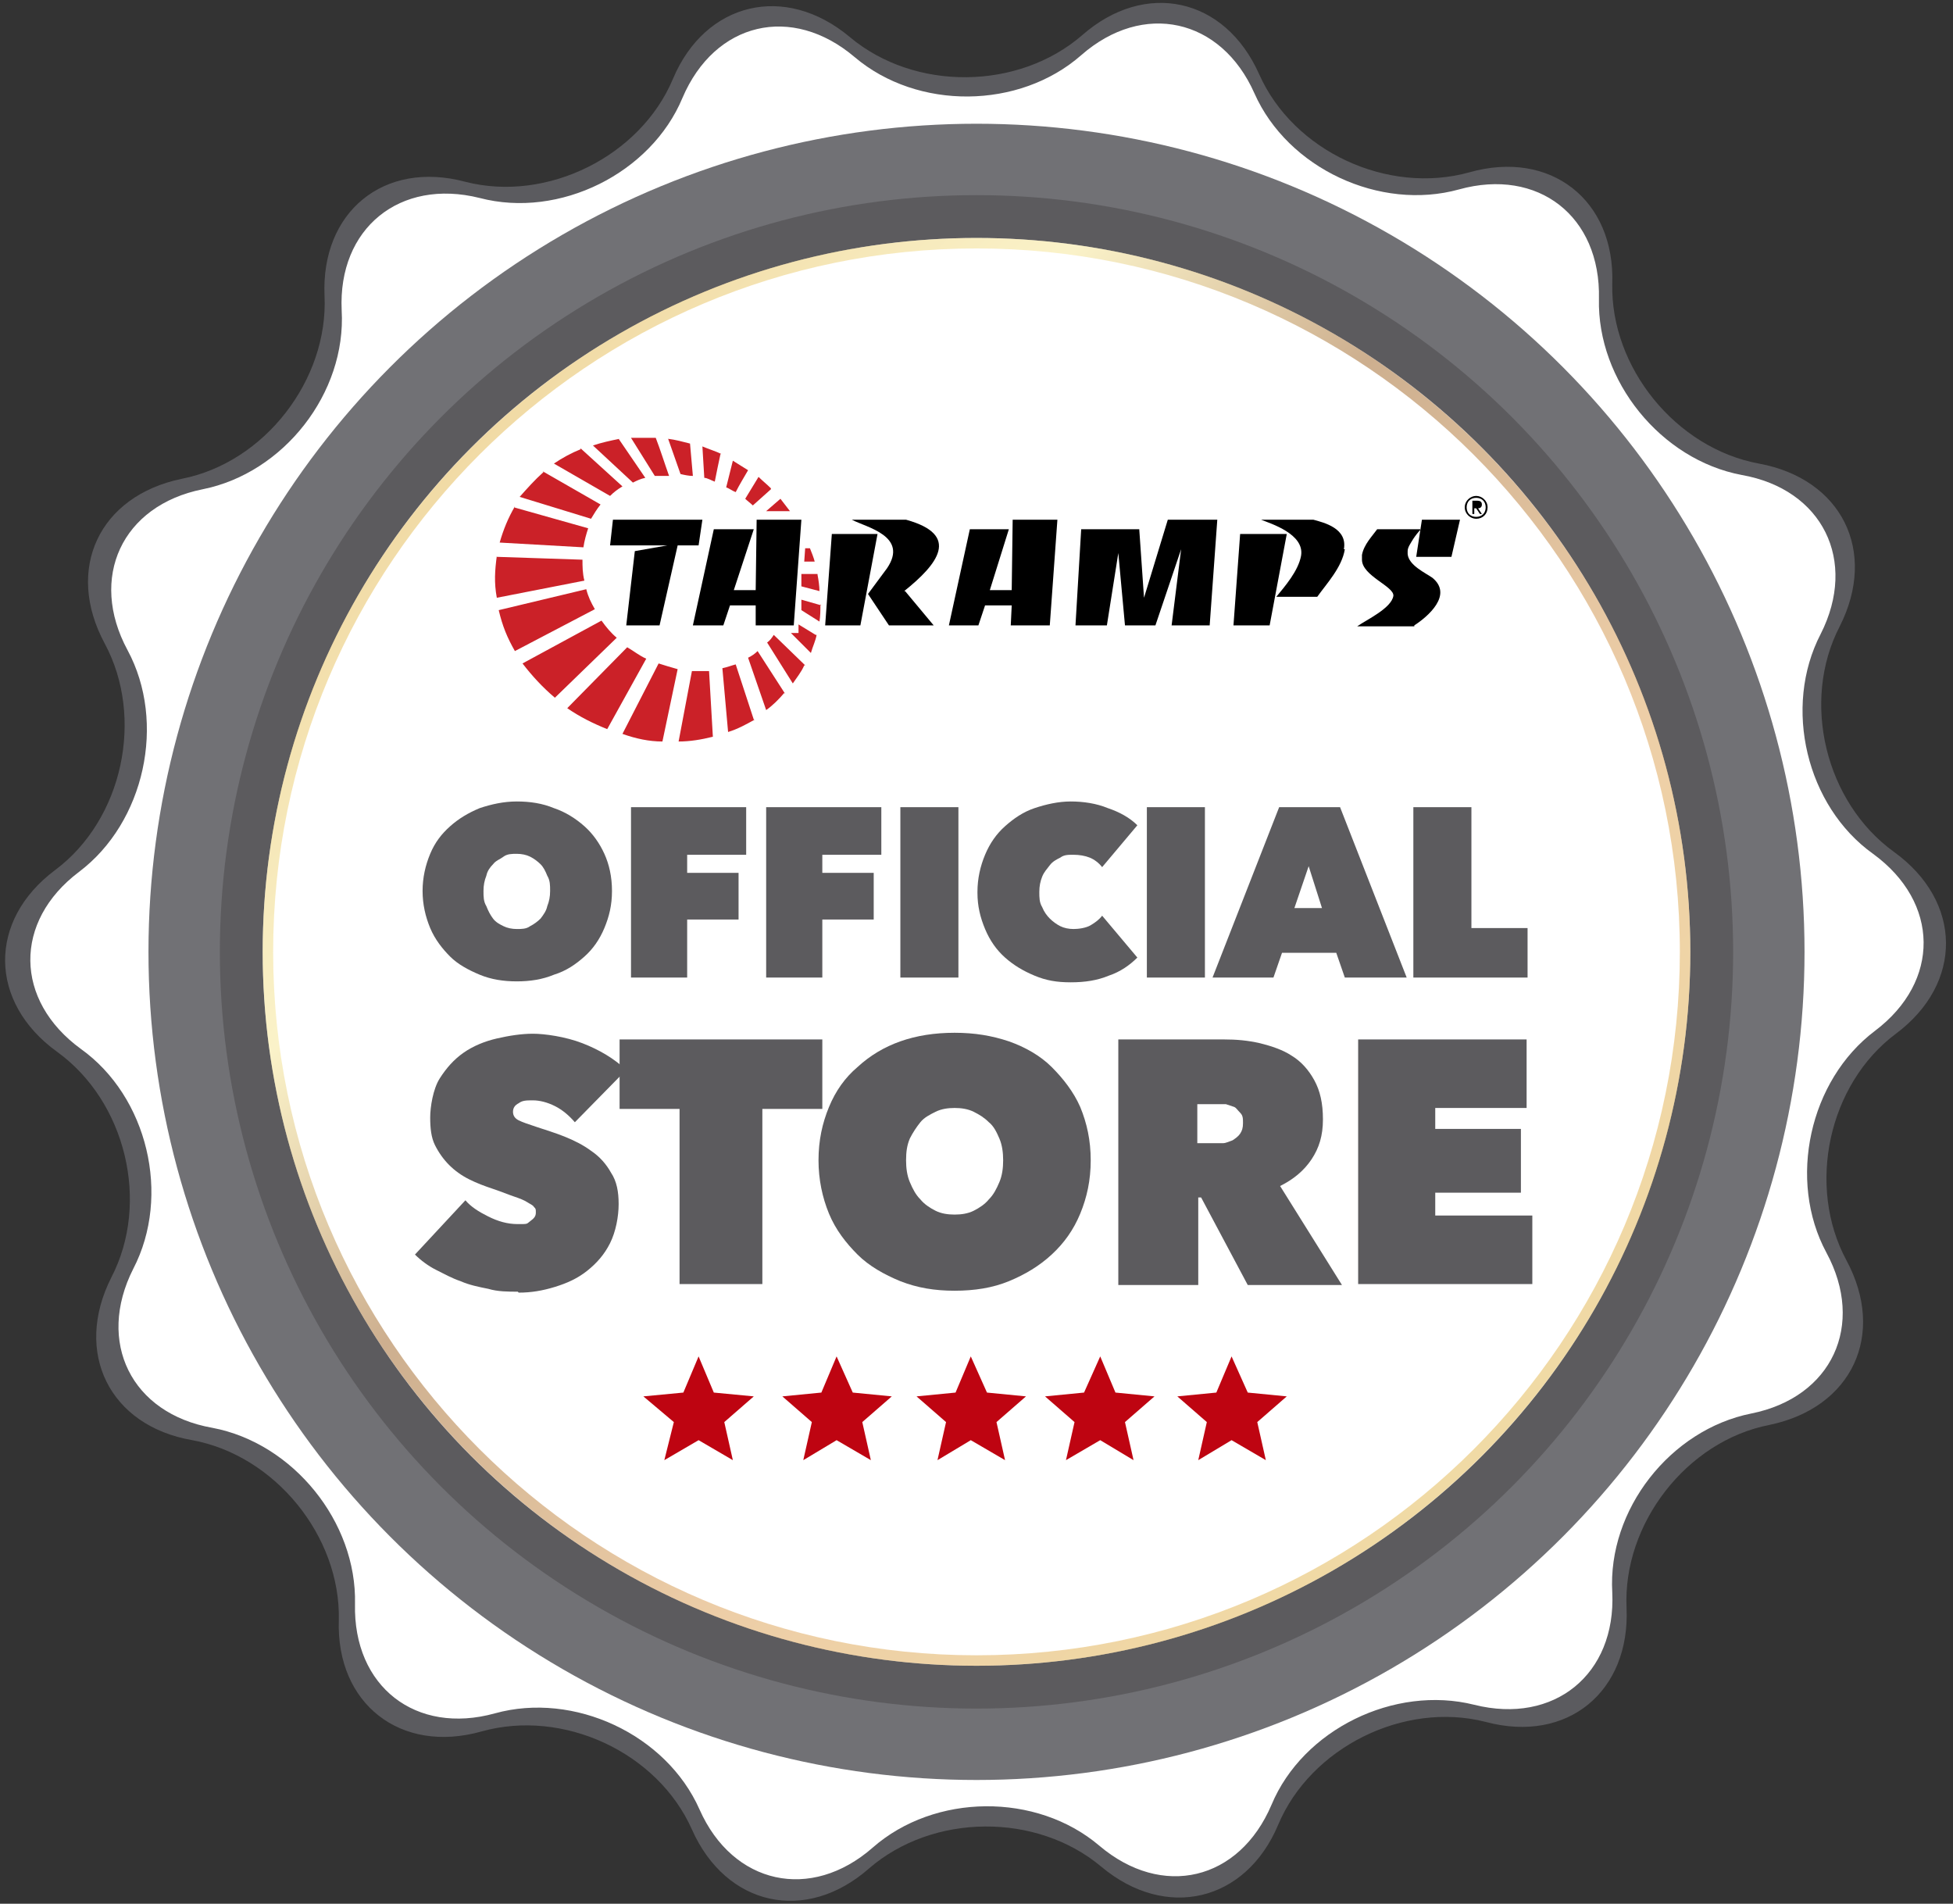 <?xml version="1.0" encoding="UTF-8"?>
<svg id="Camada_1" xmlns="http://www.w3.org/2000/svg" version="1.1" xmlns:xlink="http://www.w3.org/1999/xlink" viewBox="0 0 205.2 200">
  <rect x="0" y="0" width="205.2" height="200" fill="#333333" stroke="none"/>
  <!-- Generator: Adobe Illustrator 29.3.0, SVG Export Plug-In . SVG Version: 2.1.0 Build 146)  -->
  <defs>
    <style>
      .st0 {
        fill: url(#Gradiente_sem_nome);
        isolation: isolate;
        opacity: .5;
      }

      .st1 {
        fill: #cb2128;
      }

      .st2 {
        fill: #fff;
      }

      .st3 {
        fill: #5b5b5f;
      }

      .st4 {
        fill: #be0411;
      }

      .st5 {
        fill: #5c5b5e;
      }

      .st6 {
        fill: #717175;
      }
    </style>
    <linearGradient id="Gradiente_sem_nome" data-name="Gradiente sem nome" x1="272.2" y1="1246.9" x2="378.3" y2="1353" gradientTransform="translate(-222.7 -1200)" gradientUnits="userSpaceOnUse">
      <stop offset="0" stop-color="#e3b64b"/>
      <stop offset=".1" stop-color="#eed275"/>
      <stop offset=".2" stop-color="#f7e794"/>
      <stop offset=".4" stop-color="#9c6020"/>
      <stop offset=".7" stop-color="#dc9d50"/>
      <stop offset="1" stop-color="#e3b64b"/>
    </linearGradient>
  </defs>
  <g>
    <g>
      <path class="st3" d="M134.3,191.7c-3.4,8.1-11.8,10.1-18.6,4.4-6.8-5.7-17.7-5.6-24.4.2-6.6,5.8-15,4-18.6-4.1-3.6-8.1-13.5-12.7-22.1-10.3-8.5,2.4-15.3-2.9-15-11.7.2-8.8-6.7-17.3-15.4-18.9-8.7-1.5-12.5-9.2-8.5-17.1,4.1-7.9,1.5-18.5-5.7-23.7-7.2-5.2-7.3-13.8-.2-19.1s9.4-16,5.2-23.8c-4.2-7.8-.6-15.5,8.1-17.3,8.7-1.7,15.4-10.4,15-19.2-.4-8.8,6.2-14.3,14.8-12,8.6,2.2,18.4-2.7,21.8-10.8s11.8-10.1,18.6-4.4c6.8,5.7,17.7,5.6,24.4-.2,6.6-5.8,15-4,18.6,4.1,3.6,8.1,13.5,12.7,22.1,10.3,8.5-2.4,15.3,2.9,15,11.7-.2,8.8,6.7,17.3,15.4,18.9,8.7,1.6,12.5,9.2,8.5,17.1-4.1,7.9-1.5,18.5,5.7,23.7,7.2,5.2,7.3,13.8.2,19.1-7.1,5.3-9.4,16-5.2,23.8,4.2,7.8.6,15.5-8.1,17.3-8.7,1.7-15.4,10.4-15,19.2.4,8.8-6.2,14.3-14.8,12-8.6-2.2-18.4,2.7-21.8,10.8Z"/>
      <path class="st2" d="M133.6,189.6c-3.4,8-11.5,9.9-18.1,4.3-6.6-5.6-17.3-5.5-23.8.2-6.5,5.7-14.7,3.9-18.2-4-3.5-7.9-13.2-12.4-21.5-10.1-8.3,2.3-14.9-2.8-14.7-11.5.2-8.6-6.5-16.9-15-18.5-8.5-1.5-12.2-9-8.3-16.7,4-7.7,1.5-18.1-5.5-23.1-7-5.1-7.1-13.4-.2-18.6,6.9-5.2,9.2-15.7,5.1-23.3-4.1-7.6-.6-15.2,7.9-16.9,8.5-1.7,15.1-10.1,14.6-18.8-.4-8.6,6.1-13.9,14.5-11.8,8.4,2.2,18-2.6,21.3-10.5,3.4-8,11.5-9.9,18.1-4.3,6.6,5.6,17.3,5.5,23.8-.2,6.5-5.7,14.7-3.9,18.2,4,3.5,7.9,13.2,12.4,21.5,10.1,8.3-2.3,14.9,2.8,14.7,11.5-.2,8.6,6.5,16.9,15,18.5,8.5,1.5,12.2,9,8.3,16.7-4,7.7-1.5,18.1,5.5,23.1,7,5.1,7.1,13.4.2,18.6-6.9,5.2-9.2,15.7-5.1,23.3,4.1,7.6.6,15.2-7.9,16.9-8.5,1.7-15.1,10.1-14.6,18.8.4,8.6-6.1,13.9-14.5,11.8-8.4-2.1-18,2.6-21.3,10.5Z"/>
      <circle class="st6" cx="102.6" cy="100" r="87"/>
      <circle class="st5" cx="102.6" cy="100" r="79.5"/>
      <circle class="st2" cx="102.6" cy="100" r="75"/>
      <path class="st0" d="M102.6,26.1c40.7,0,73.9,33.1,73.9,73.9s-33.1,73.9-73.9,73.9c-40.7,0-73.9-33.1-73.9-73.9S61.9,26.1,102.6,26.1M102.6,25c-41.4,0-75,33.6-75,75s33.6,75,75,75,75-33.6,75-75S144,25,102.6,25h0Z"/>
    </g>
    <g>
      <path class="st5" d="M44.4,93.6c0-1.4.3-2.7.8-3.9s1.2-2.1,2.1-2.9c.9-.8,1.9-1.4,3.1-1.9,1.2-.4,2.5-.7,3.9-.7s2.7.2,3.9.7c1.2.4,2.3,1.1,3.2,1.9s1.6,1.8,2.1,2.9.8,2.4.8,3.9-.3,2.7-.8,3.9-1.2,2.2-2.1,3-1.9,1.5-3.2,1.9c-1.2.5-2.5.7-3.9.7s-2.7-.2-3.9-.7-2.3-1.1-3.1-1.9-1.6-1.8-2.1-3c-.5-1.2-.8-2.5-.8-3.9ZM50.8,93.6c0,.6,0,1.1.3,1.6.2.5.4.9.7,1.3.3.4.7.6,1.1.8.4.2.9.3,1.4.3s1,0,1.4-.3c.4-.2.8-.5,1.1-.8.3-.4.6-.8.7-1.3.2-.5.3-1,.3-1.6s0-1.1-.3-1.6c-.2-.5-.4-.9-.7-1.2-.3-.3-.7-.6-1.1-.8-.4-.2-.9-.3-1.4-.3s-1,0-1.4.3-.8.4-1.1.8c-.3.3-.6.7-.7,1.2-.2.5-.3,1-.3,1.6Z"/>
      <path class="st5" d="M72.1,91.7h5.5v4.9h-5.4v6.1h-5.9v-17.9h12.1v5h-6.2v1.9Z"/>
      <path class="st5" d="M86.3,91.7h5.5v4.9h-5.4v6.1h-5.9v-17.9h12.1v5h-6.2s0,1.9,0,1.9Z"/>
      <path class="st5" d="M94.6,84.8h6.1v17.9h-6.1v-17.9Z"/>
      <path class="st5" d="M102.7,93.7c0-1.4.3-2.7.8-3.9.5-1.2,1.2-2.2,2.1-3,.9-.8,1.9-1.5,3.1-1.9,1.2-.4,2.5-.7,3.8-.7s2.7.2,3.9.7c1.2.4,2.3,1,3.1,1.8l-3.7,4.4c-.3-.4-.8-.8-1.3-1-.5-.2-1.1-.3-1.7-.3s-1,0-1.4.3c-.4.2-.8.4-1.1.8s-.6.7-.8,1.2-.3,1-.3,1.6,0,1.1.3,1.6c.2.5.5.9.8,1.2s.7.6,1.1.8c.4.2.9.3,1.4.3s1.3-.1,1.8-.4.9-.6,1.2-1l3.7,4.4c-.8.8-1.8,1.5-3,1.9-1.2.5-2.5.7-4,.7s-2.6-.2-3.8-.7c-1.2-.5-2.2-1.1-3.1-1.9-.9-.8-1.6-1.8-2.1-3-.5-1.2-.8-2.4-.8-3.8Z"/>
      <path class="st5" d="M120.5,84.8h6.1v17.9h-6.1v-17.9Z"/>
      <path class="st5" d="M134.4,84.8h6.4l7,17.9h-6.5l-.9-2.6h-5.7l-.9,2.6h-6.4l7-17.9ZM137.5,91l-1.5,4.4h2.9l-1.4-4.4Z"/>
      <path class="st5" d="M148.5,84.8h6.1v12.7h5.9v5.2h-12v-17.9Z"/>
      <path class="st5" d="M54.4,135.7c-1,0-2.1,0-3.1-.3-1-.2-2-.4-2.9-.8-.9-.3-1.8-.8-2.6-1.2s-1.6-1-2.2-1.6l5.3-5.7c.6.7,1.4,1.2,2.4,1.7,1,.5,2,.8,3.1.8s.9,0,1.3-.3.6-.5.6-.9,0-.4-.2-.6c-.1-.2-.4-.3-.7-.5-.3-.2-.8-.4-1.4-.6s-1.3-.5-2.2-.8c-.9-.3-1.7-.6-2.5-1-.8-.4-1.5-.9-2.1-1.5-.6-.6-1.1-1.3-1.5-2.1-.4-.8-.5-1.8-.5-2.9s.3-3,1-4.1,1.5-2,2.5-2.7c1-.7,2.2-1.2,3.5-1.5,1.3-.3,2.6-.5,3.8-.5s3.4.3,5.2,1,3.3,1.6,4.6,2.8l-5.4,5.5c-.6-.7-1.3-1.3-2.1-1.7s-1.6-.6-2.3-.6-1.1,0-1.5.3c-.4.2-.6.5-.6.9s.2.7.6.9c.4.2,1,.4,1.9.7.9.3,1.9.6,2.9,1,1,.4,2,.9,2.8,1.5.9.6,1.6,1.4,2.1,2.3.6.9.8,2,.8,3.3s-.3,2.9-.9,4.1c-.6,1.2-1.4,2.1-2.4,2.9-1,.8-2.1,1.3-3.4,1.7-1.3.4-2.5.6-3.8.6Z"/>
      <path class="st5" d="M80,134.9h-8.6v-18.4h-6.3v-7.3h21.3v7.3h-6.3v18.4Z"/>
      <path class="st5" d="M86,121.9c0-2.1.4-3.9,1.1-5.6.7-1.7,1.7-3.1,3-4.2,1.3-1.2,2.8-2.1,4.5-2.7,1.7-.6,3.6-.9,5.7-.9s3.9.3,5.7.9c1.7.6,3.3,1.5,4.5,2.7s2.3,2.6,3,4.2c.7,1.7,1.1,3.5,1.1,5.6s-.4,3.9-1.1,5.6c-.7,1.7-1.7,3.1-3,4.3s-2.8,2.1-4.5,2.8c-1.7.7-3.6,1-5.7,1s-3.9-.3-5.7-1c-1.7-.7-3.3-1.6-4.5-2.8s-2.3-2.6-3-4.3c-.7-1.7-1.1-3.6-1.1-5.6ZM95.2,121.9c0,.8.1,1.6.4,2.3.3.7.6,1.3,1.1,1.8.4.5,1,.9,1.6,1.2.6.3,1.3.4,2,.4s1.4-.1,2-.4,1.2-.7,1.6-1.2c.5-.5.8-1.1,1.1-1.8.3-.7.4-1.5.4-2.3s-.1-1.6-.4-2.3c-.3-.7-.6-1.3-1.1-1.7-.5-.5-1-.8-1.6-1.1-.6-.3-1.3-.4-2-.4s-1.4.1-2,.4-1.2.6-1.6,1.1c-.4.5-.8,1.1-1.1,1.7-.3.7-.4,1.4-.4,2.3Z"/>
      <path class="st5" d="M117.5,109.2h11.1c1.3,0,2.5.1,3.8.4,1.2.3,2.4.7,3.3,1.3,1,.6,1.8,1.5,2.4,2.6.6,1.1.9,2.4.9,4.1s-.4,3-1.2,4.2-1.9,2.1-3.3,2.8l6.5,10.4h-9.9l-4.9-9.2h-.3v9.2h-8.4v-25.7ZM125.8,120.1h1.7c.3,0,.6,0,1,0,.3,0,.7-.2,1-.3.3-.2.6-.4.8-.7s.3-.6.3-1.1,0-.8-.3-1.1-.4-.5-.6-.6c-.3-.1-.6-.2-.9-.3-.3,0-.6,0-.9,0h-2.1s0,4.1,0,4.1Z"/>
      <path class="st5" d="M142.7,109.2h17.7v7.2h-9.6v2.2h9v6.7h-9v2.4h10.2v7.2h-18.3v-25.7h0Z"/>
    </g>
    <polygon class="st4" points="77 153.4 73.4 151.3 69.8 153.4 70.8 149.4 67.6 146.7 71.8 146.3 73.4 142.5 75 146.3 79.2 146.7 76.1 149.4 77 153.4"/>
    <polygon class="st4" points="91.5 153.4 87.9 151.3 84.4 153.4 85.3 149.4 82.2 146.7 86.3 146.3 87.9 142.5 89.6 146.3 93.7 146.7 90.6 149.4 91.5 153.4"/>
    <polygon class="st4" points="105.6 153.4 102 151.3 98.5 153.4 99.4 149.4 96.3 146.7 100.4 146.3 102 142.5 103.7 146.3 107.8 146.7 104.7 149.4 105.6 153.4"/>
    <polygon class="st4" points="119.1 153.4 115.6 151.3 112 153.4 112.9 149.4 109.8 146.7 113.9 146.3 115.6 142.5 117.2 146.3 121.3 146.7 118.2 149.4 119.1 153.4"/>
    <polygon class="st4" points="133 153.4 129.4 151.3 125.9 153.4 126.8 149.4 123.7 146.7 127.8 146.3 129.4 142.5 131.1 146.3 135.2 146.7 132.1 149.4 133 153.4"/>
  </g>
  <g>
    <polygon points="73.8 54.6 73.4 57.3 71.2 57.3 69.3 65.7 65.8 65.7 66.7 57.9 70.1 57.3 64.1 57.3 64.4 54.6 73.8 54.6"/>
    <polygon points="84.2 54.6 83.4 65.7 79.4 65.7 79.4 63.6 76.7 63.6 76 65.7 72.8 65.7 75 55.6 79.2 55.6 77.1 62 79.4 62 79.5 54.6 84.2 54.6"/>
    <path class="st1" d="M79.3,75.6c-.9.5-1.8,1-2.8,1.3l-.6-6.7c.5-.1,1-.3,1.4-.4l1.9,5.8h0ZM74.9,77.4h0c-1.2.3-2.4.5-3.6.5l1.4-7.4c.6,0,1.2,0,1.8,0l.4,6.9h0ZM69.6,77.9h0c-1.4,0-2.8-.3-4.2-.8l3.8-7.4c.6.2,1.3.4,2,.6l-1.6,7.6h0ZM63.8,76.6h0l4.1-7.4c-.7-.3-1.3-.8-2-1.2l-6.3,6.4c1.3.9,2.7,1.6,4.2,2.2h0ZM58.3,73.3h0c-1.3-1.1-2.4-2.3-3.4-3.6l8.3-4.5c.5.7,1,1.3,1.6,1.8l-6.6,6.4h0ZM54.1,68.4h0c-.8-1.4-1.3-2.6-1.7-4.3l9.2-2.2c.2.8.5,1.4.9,2.1l-8.4,4.4h0ZM85.1,57.6h0c.2.5.4,1,.5,1.4h-1.1s.1-1.4.1-1.4h.6ZM85.9,60.4h0c.1.5.2,1.2.2,1.7l-1.9-.5v-1.3c0,0,1.7,0,1.7,0h0ZM86.2,63.5h0c0,.6,0,1.2-.1,1.8l-1.9-1.2v-1.1c0,0,2.1.6,2.1.6h0ZM85.8,66.7h0c-.1.6-.4,1.2-.6,1.9l-2.1-2.1h.8s0-.9,0-.9l1.8,1.1h0ZM84.6,69.9h0l-3.3-3.2c-.2.3-.4.6-.7.8l2.7,4.3c.4-.6.9-1.2,1.2-1.9h0ZM82.5,72.9h0l-2.9-4.5c-.3.3-.6.5-1,.7l1.9,5.5c.7-.5,1.3-1.1,1.9-1.8h0ZM68.9,46h0c-.9,0-1.7,0-2.6,0l2.5,4h1.5c-.5-1.4-.9-2.7-1.4-4h0ZM65,46.1h0l2.8,4.1c-.5.1-.9.3-1.3.5l-4.2-3.9c.9-.3,1.8-.5,2.8-.7h0ZM61,47.2h0c-1,.4-1.9.9-2.8,1.5l5.9,3.4c.4-.4.8-.7,1.3-1l-4.4-4h0ZM57.1,49.6h0c-.9.8-1.7,1.7-2.5,2.6l7.5,2.3c.3-.5.6-1,1-1.5l-6.1-3.5h0ZM54,53.3h0l7.8,2.2c-.2.6-.4,1.3-.5,2l-8.8-.5c.4-1.4.9-2.6,1.6-3.8h0ZM52.2,58.4h0c-.2,1.5-.3,2.8,0,4.4l9.2-1.8c-.2-.8-.2-1.5-.2-2.2l-9-.3h0ZM83,53.7h0c-.3-.4-.7-.9-1-1.3l-1.5,1.3h2.6ZM81,51.4h0l-1.9,1.7c-.2-.2-.6-.5-.8-.7l1.4-2.3c.4.4.9.8,1.3,1.2h0ZM78.6,49.4h0c-.5-.3-1.1-.7-1.6-1l-.7,2.8c.3.1.7.4,1,.5.4-.8.9-1.6,1.3-2.3h0ZM75.8,47.7h0c-.6-.3-1.3-.5-2-.8l.2,3.3c.3,0,.8.3,1.1.4.2-1,.4-2,.6-2.9h0ZM72.5,46.6h0l.3,3.4c-.4,0-.9-.1-1.3-.2l-1.3-3.7c.8.1,1.5.3,2.3.5Z"/>
    <path d="M95.1,62.1l3,3.6h-4.7l-2.2-3.3,2-2.7c2.3-3.4-2.2-4.3-3.7-5.1h5.7c5.8,1.6,3.3,4.7-.2,7.5h0ZM92.2,56.1h-4.8l-.7,9.6h3.7l1.8-9.6Z"/>
    <polygon points="111.1 54.6 110.3 65.7 106.2 65.7 106.3 63.6 103.5 63.6 102.8 65.7 99.7 65.7 101.9 55.6 106 55.6 104 62 106.3 62 106.4 54.6 111.1 54.6"/>
    <polygon points="127.9 54.6 127.1 65.7 123.1 65.7 124.1 57.7 121.4 65.7 118.2 65.7 117.5 58.1 116.3 65.7 113 65.7 113.6 55.6 119.7 55.6 120.2 62.8 122.7 54.6 127.9 54.6"/>
    <path d="M141.3,57.7c-.3,1.9-1.9,3.6-2.9,5h-4.3c.9-1.1,2.3-2.7,2.6-4.3.4-2.3-3.2-3.4-4.2-3.8h5.5c1.1.3,3.6.9,3.2,3.1h0ZM135.2,56.1h-4.9l-.7,9.6h3.8l1.8-9.6Z"/>
    <path d="M153.4,54.6l-.9,3.9h-3.7l.6-3.9h3.9ZM148.6,65.7h0c1.4-.9,4.1-3.2,1.9-5-.7-.5-2.5-1.3-2.6-2.5,0-.1,0-.2,0-.3,0-.4.3-.8.6-1.3.2-.3.5-.7.8-1h-4.6c-.5.7-1.4,1.6-1.6,2.7,0,.2,0,.3,0,.5,0,1.7,3.4,2.8,3.3,3.8-.2,1.3-2.8,2.5-3.8,3.2h6Z"/>
    <path d="M154.1,53.3c0-.6.4-1,1-1s1,.4,1,1-.4,1-1,1-1-.4-1-1h0ZM155.1,54.5h0c.7,0,1.2-.5,1.2-1.2s-.6-1.2-1.2-1.2-1.2.5-1.2,1.2c0,.7.6,1.2,1.2,1.2h0ZM154.9,53.4h.2l.4.6h.2l-.4-.6c.2,0,.4-.1.4-.4s-.2-.4-.5-.4h-.5v1.4h.2v-.6h0ZM154.9,53.2h.3c.2,0,.3,0,.3-.2s-.2-.2-.3-.2h-.3v.4h0Z"/>
  </g>
</svg>